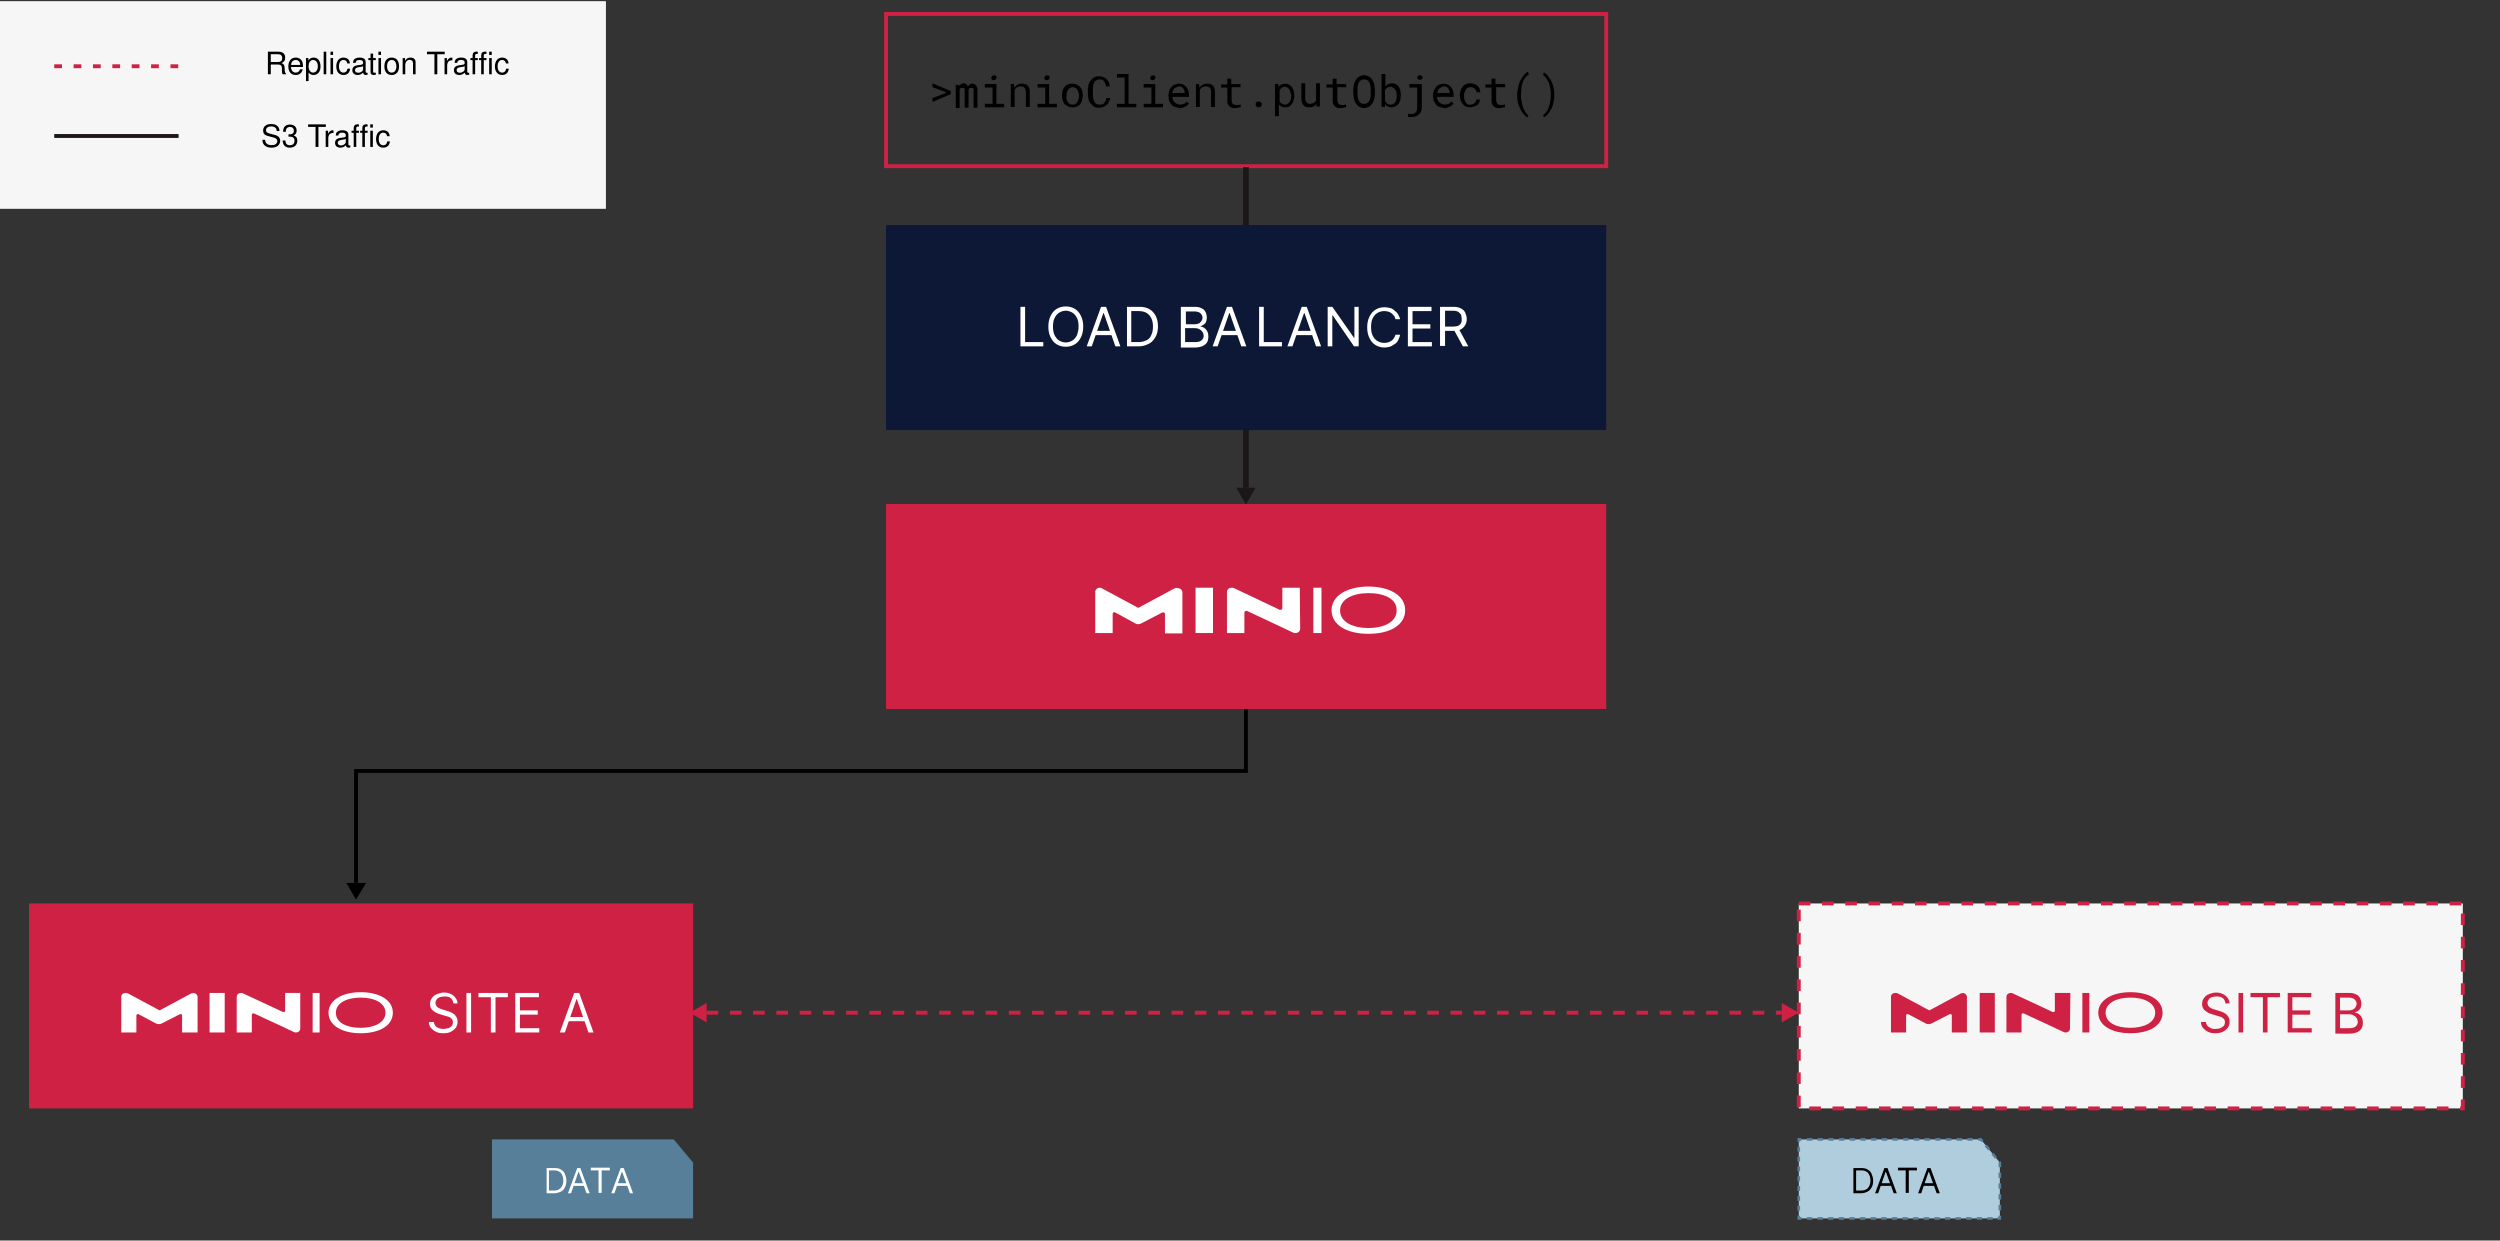<?xml version="1.0" encoding="UTF-8" standalone="no"?>
<!-- Generator: Adobe Illustrator 27.0.0, SVG Export Plug-In . SVG Version: 6.00 Build 0)  -->

<svg
   version="1.1"
   id="a"
   x="0px"
   y="0px"
   viewBox="0 0 645.3 320.2"
   style="enable-background:new 0 0 645.3 320.2;"
   xml:space="preserve"
   sodipodi:docname="architecture-load-balancer-multi-site.svg"
   inkscape:version="1.2.2 (b0a8486541, 2022-12-01)"
   xmlns:inkscape="http://www.inkscape.org/namespaces/inkscape"
   xmlns:sodipodi="http://sodipodi.sourceforge.net/DTD/sodipodi-0.dtd"
   xmlns="http://www.w3.org/2000/svg"
   xmlns:svg="http://www.w3.org/2000/svg"><rect x="0" y="0" width="645.3" height="320.2" fill="#333333" stroke="none"/><defs
   id="defs6178" />
<style
   type="text/css"
   id="style5972">
	.st0{fill:none;stroke:#000000;stroke-miterlimit:10;}
	.st1{fill:#CF2144;}
	.st2{fill:#1B1717;}
	.st3{fill:none;stroke:#1B1717;stroke-width:1.47;stroke-miterlimit:10;}
	.st4{enable-background:new    ;}
	.st5{fill:none;stroke:#CF2144;stroke-miterlimit:10;}
	.st6{fill:#FFFFFF;}
	.st7{fill:#0C1835;}
	.st8{fill:#F6F6F6;stroke:#CF2144;stroke-miterlimit:10;stroke-dasharray:0,0,3,3;}
	.st9{fill:none;stroke:#CF2144;stroke-miterlimit:10;stroke-dasharray:0,0,3,3;}
	.st10{fill:#577F9A;}
	.st11{fill:#AFCDDD;}
	.st12{fill:none;stroke:#577F9A;stroke-width:0.68;stroke-miterlimit:10;}
	.st13{fill:none;stroke:#577F9A;stroke-width:0.68;stroke-miterlimit:10;stroke-dasharray:0,0,1.38,1.38;}
	.st14{fill:none;stroke:#577F9A;stroke-width:0.68;stroke-miterlimit:10;stroke-dasharray:0,0,1.27,1.27;}
	.st15{fill:none;stroke:#577F9A;stroke-width:0.68;stroke-miterlimit:10;stroke-dasharray:0,0,1.37,1.37;}
	.st16{fill:none;stroke:#577F9A;stroke-width:0.68;stroke-miterlimit:10;stroke-dasharray:0,0,1.39,1.39;}
	.st17{fill:#F6F6F6;}
	.st18{fill:none;stroke:#CF2144;stroke-miterlimit:10;stroke-dasharray:0,0,2,3;}
	.st19{fill:none;stroke:#1B1717;stroke-miterlimit:10;}
	.st20{font-family:'Helvetica';}
	.st21{font-size:8px;}
</style>
<sodipodi:namedview
   bordercolor="#eeeeee"
   borderopacity="1"
   id="namedview143"
   inkscape:current-layer="a"
   inkscape:cx="333.32422"
   inkscape:cy="168.58155"
   inkscape:deskcolor="#505050"
   inkscape:pagecheckerboard="0"
   inkscape:pageopacity="0"
   inkscape:showpageshadow="0"
   inkscape:window-height="2123"
   inkscape:window-maximized="1"
   inkscape:window-width="3840"
   inkscape:window-x="3840"
   inkscape:window-y="0"
   inkscape:zoom="4.5586246"
   pagecolor="#505050"
   showgrid="false"
   showguides="true">
	<sodipodi:guide
   id="guide4927"
   inkscape:locked="false"
   orientation="0,-1"
   position="52.099,285.171" />
</sodipodi:namedview>
<path
   id="polyline6"
   class="st0"
   d="M321.6,160.2V199H91.9v31.1" />
<path
   id="polyline8"
   d="m 92.3,227.9 h 2.2 l -2.6,4.3 -2.5,-4.3 h 1.9" />
<path
   id="polyline10"
   class="st1"
   style="fill:#cf2144"
   d="m 182.4,261.8 v 2.1 l -4.4,-2.5 4.4,-2.5 v 1.9" />
<path
   id="polyline12"
   class="st1"
   style="fill:#cf2144"
   d="m 459.9,261.1 v -2.2 l 4.4,2.5 -4.4,2.5 V 262" />
<path
   id="polyline14"
   class="st2"
   style="fill:#1b1717"
   d="m 321.9,125.9 h 2.2 l -2.5,4.3 -2.5,-4.3 h 1.9" />
<path
   id="line16"
   class="st3"
   style="fill:none;stroke:#1b1717;stroke-width:1.47;stroke-miterlimit:10"
   d="M 321.6,74.1 V 125.9" />
<g
   id="g24"
   transform="translate(0,4)">
	<path
   id="path18"
   d="M240.7,21.3l3.4-1.3l0.3-0.1l-0.3-0.1l-3.4-1.3v-1l4.7,2v0.8l-4.7,2V21.3z" />
	<g
   id="g6031">
		<g
   class="st4"
   id="g6029">
			<path
   d="M247.6,18.2c0.1-0.2,0.3-0.4,0.5-0.5c0.2-0.1,0.4-0.2,0.7-0.2c0.2,0,0.3,0,0.4,0.1s0.2,0.1,0.3,0.2     c0.1,0.1,0.1,0.1,0.2,0.2c0.1,0.1,0.1,0.2,0.1,0.3c0.1-0.1,0.1-0.2,0.2-0.2c0.1-0.1,0.1-0.1,0.2-0.2c0.1-0.1,0.2-0.1,0.3-0.2     s0.3-0.1,0.4-0.1c0.2,0,0.4,0,0.6,0.1s0.3,0.2,0.4,0.3c0.1,0.1,0.2,0.3,0.3,0.5c0.1,0.2,0.1,0.5,0.1,0.8v4.5h-1v-4.5     c0-0.1,0-0.2,0-0.3c0-0.1-0.1-0.2-0.1-0.2c-0.1-0.1-0.1-0.1-0.2-0.1c-0.1,0-0.2,0-0.3,0c-0.1,0-0.2,0-0.3,0     c-0.1,0-0.2,0.1-0.2,0.1c-0.1,0.1-0.1,0.1-0.1,0.2S250,19,250,19.1c0,0,0,0,0,0.1s0,0,0,0.1v4.5h-1v-4.5c0-0.1,0-0.2,0-0.3     c0-0.1-0.1-0.2-0.1-0.2c-0.1-0.1-0.1-0.1-0.2-0.1c-0.1,0-0.2,0-0.3,0c-0.1,0-0.2,0-0.3,0c-0.1,0-0.2,0.1-0.2,0.1     c0,0-0.1,0.1-0.1,0.1c0,0.1-0.1,0.1-0.1,0.2v4.8h-1v-6h0.9L247.6,18.2z"
   id="path5983" />
			<path
   d="M257.2,17.7v5.1h2v0.9h-5v-0.9h2v-4.2h-2v-0.9H257.2z M256,15.8c0-0.1,0.1-0.1,0.1-0.2c0,0,0.1-0.1,0.2-0.1     c0.1,0,0.2,0,0.3,0c0.1,0,0.2,0,0.3,0c0.1,0,0.1,0.1,0.2,0.1c0.1,0.1,0.1,0.1,0.1,0.2c0,0.1,0,0.2,0,0.3c0,0.2-0.1,0.3-0.2,0.4     c-0.1,0.1-0.3,0.2-0.5,0.2c-0.2,0-0.4-0.1-0.5-0.2c-0.1-0.1-0.2-0.3-0.2-0.4C256,16,256,15.9,256,15.8z"
   id="path5985" />
			<path
   d="M260.8,17.7h0.9l0.1,0.9c0.1-0.1,0.2-0.2,0.3-0.3c0.1-0.1,0.2-0.2,0.3-0.3c0.2-0.1,0.4-0.2,0.6-0.3     c0.2-0.1,0.4-0.1,0.7-0.1c0.3,0,0.6,0,0.9,0.1s0.5,0.2,0.7,0.4c0.2,0.2,0.3,0.4,0.4,0.7c0.1,0.3,0.1,0.6,0.1,1v3.8h-1v-3.8     c0-0.3,0-0.5-0.1-0.7c-0.1-0.2-0.1-0.3-0.3-0.5c-0.1-0.1-0.3-0.2-0.4-0.2c-0.2-0.1-0.4-0.1-0.6-0.1c-0.2,0-0.4,0-0.5,0.1     c-0.2,0.1-0.3,0.1-0.5,0.2c-0.1,0.1-0.2,0.2-0.3,0.3c-0.1,0.1-0.2,0.2-0.2,0.4v4.3h-1V17.7z"
   id="path5987" />
			<path
   d="M270.8,17.7v5.1h2v0.9h-5v-0.9h2v-4.2h-2v-0.9H270.8z M269.7,15.8c0-0.1,0.1-0.1,0.1-0.2c0,0,0.1-0.1,0.2-0.1     c0.1,0,0.2,0,0.3,0c0.1,0,0.2,0,0.3,0c0.1,0,0.1,0.1,0.2,0.1c0.1,0.1,0.1,0.1,0.1,0.2c0,0.1,0,0.2,0,0.3c0,0.2-0.1,0.3-0.2,0.4     c-0.1,0.1-0.3,0.2-0.5,0.2c-0.2,0-0.4-0.1-0.5-0.2c-0.1-0.1-0.2-0.3-0.2-0.4C269.7,16,269.7,15.9,269.7,15.8z"
   id="path5989" />
			<path
   d="M274.3,19.4c0.1-0.4,0.3-0.7,0.5-1c0.2-0.3,0.5-0.5,0.9-0.6c0.3-0.2,0.7-0.2,1.1-0.2c0.4,0,0.8,0.1,1.1,0.2     c0.3,0.2,0.6,0.4,0.9,0.6c0.2,0.3,0.4,0.6,0.5,1c0.1,0.4,0.2,0.8,0.2,1.2v0.1c0,0.4-0.1,0.8-0.2,1.2c-0.1,0.4-0.3,0.7-0.5,1     c-0.2,0.3-0.5,0.5-0.9,0.6c-0.3,0.2-0.7,0.2-1.1,0.2c-0.4,0-0.8-0.1-1.1-0.2c-0.3-0.2-0.6-0.4-0.9-0.6c-0.2-0.3-0.4-0.6-0.5-1     c-0.1-0.4-0.2-0.8-0.2-1.2v-0.1C274.1,20.2,274.2,19.8,274.3,19.4z M275.3,21.6c0.1,0.3,0.2,0.5,0.3,0.7c0.1,0.2,0.3,0.4,0.5,0.5     c0.2,0.1,0.5,0.2,0.8,0.2c0.3,0,0.5-0.1,0.7-0.2c0.2-0.1,0.4-0.3,0.5-0.5c0.1-0.2,0.2-0.4,0.3-0.7c0.1-0.3,0.1-0.6,0.1-0.8v-0.1     c0-0.3,0-0.6-0.1-0.8c-0.1-0.3-0.2-0.5-0.3-0.7c-0.1-0.2-0.3-0.4-0.5-0.5s-0.5-0.2-0.7-0.2s-0.5,0.1-0.7,0.2s-0.4,0.3-0.5,0.5     c-0.1,0.2-0.3,0.4-0.3,0.7c-0.1,0.3-0.1,0.5-0.1,0.8v0.1C275.2,21,275.2,21.3,275.3,21.6z"
   id="path5991" />
			<path
   d="M286.2,22.3c-0.1,0.3-0.3,0.6-0.6,0.8c-0.2,0.2-0.5,0.4-0.8,0.5c-0.3,0.1-0.7,0.2-1.1,0.2c-0.3,0-0.6,0-0.9-0.1     c-0.3-0.1-0.5-0.2-0.7-0.4c-0.2-0.2-0.4-0.4-0.6-0.6c-0.2-0.2-0.3-0.5-0.4-0.7c-0.1-0.3-0.2-0.5-0.2-0.8     c-0.1-0.3-0.1-0.6-0.1-0.9v-1.1c0-0.3,0-0.6,0.1-0.9c0-0.3,0.1-0.6,0.2-0.8c0.1-0.3,0.2-0.5,0.4-0.7c0.2-0.2,0.3-0.4,0.6-0.6     c0.2-0.2,0.5-0.3,0.7-0.4c0.3-0.1,0.6-0.1,0.9-0.1c0.4,0,0.8,0.1,1.1,0.2s0.6,0.3,0.8,0.5c0.2,0.2,0.4,0.5,0.6,0.8     c0.1,0.3,0.2,0.7,0.3,1.1h-1c0-0.2-0.1-0.5-0.2-0.7c-0.1-0.2-0.2-0.4-0.3-0.6s-0.3-0.3-0.5-0.4c-0.2-0.1-0.4-0.1-0.7-0.1     c-0.2,0-0.5,0-0.6,0.1c-0.2,0.1-0.3,0.2-0.5,0.3c-0.1,0.1-0.3,0.3-0.3,0.5c-0.1,0.2-0.2,0.4-0.2,0.6s-0.1,0.4-0.1,0.6     c0,0.2,0,0.4,0,0.6v1.1c0,0.2,0,0.4,0,0.6c0,0.2,0.1,0.4,0.1,0.6c0.1,0.2,0.1,0.4,0.2,0.6c0.1,0.2,0.2,0.3,0.3,0.5     c0.1,0.1,0.3,0.3,0.5,0.3c0.2,0.1,0.4,0.1,0.7,0.1c0.3,0,0.5,0,0.7-0.1c0.2-0.1,0.4-0.2,0.5-0.4c0.1-0.2,0.2-0.3,0.3-0.5     c0.1-0.2,0.1-0.4,0.2-0.7h1C286.5,21.6,286.4,22,286.2,22.3z"
   id="path5993" />
			<path
   d="M291.3,15.1v7.7h2v0.9h-5v-0.9h2V16h-2v-0.9H291.3z"
   id="path5995" />
			<path
   d="M298.2,17.7v5.1h2v0.9h-5v-0.9h2v-4.2h-2v-0.9H298.2z M297,15.8c0-0.1,0.1-0.1,0.1-0.2c0,0,0.1-0.1,0.2-0.1     c0.1,0,0.2,0,0.3,0c0.1,0,0.2,0,0.3,0c0.1,0,0.1,0.1,0.2,0.1c0.1,0.1,0.1,0.1,0.1,0.2c0,0.1,0,0.2,0,0.3c0,0.2-0.1,0.3-0.2,0.4     c-0.1,0.1-0.3,0.2-0.5,0.2c-0.2,0-0.4-0.1-0.5-0.2c-0.1-0.1-0.2-0.3-0.2-0.4C297,16,297,15.9,297,15.8z"
   id="path5997" />
			<path
   d="M303.3,23.6c-0.4-0.1-0.7-0.3-0.9-0.6c-0.3-0.3-0.4-0.6-0.6-0.9c-0.1-0.4-0.2-0.7-0.2-1.2v-0.2c0-0.5,0.1-0.9,0.2-1.3     s0.4-0.7,0.6-1c0.3-0.3,0.5-0.5,0.9-0.6c0.3-0.1,0.7-0.2,1-0.2c0.4,0,0.8,0.1,1.1,0.2c0.3,0.2,0.6,0.4,0.8,0.6     c0.2,0.3,0.4,0.6,0.5,0.9c0.1,0.4,0.2,0.7,0.2,1.2V21h-4.3v0c0,0.3,0.1,0.6,0.2,0.8c0.1,0.2,0.2,0.4,0.4,0.6     c0.2,0.2,0.4,0.3,0.6,0.4c0.2,0.1,0.5,0.2,0.8,0.2c0.4,0,0.7-0.1,1-0.2c0.3-0.1,0.5-0.3,0.7-0.6l0.6,0.5     c-0.2,0.3-0.5,0.6-0.9,0.8s-0.9,0.4-1.5,0.4C304,23.8,303.6,23.7,303.3,23.6z M303.7,18.5c-0.2,0.1-0.4,0.2-0.5,0.3     c-0.1,0.1-0.3,0.3-0.4,0.5c-0.1,0.2-0.2,0.5-0.2,0.7h3.2v0c0-0.2,0-0.4-0.1-0.6c-0.1-0.2-0.2-0.4-0.3-0.6     c-0.1-0.2-0.3-0.3-0.5-0.4s-0.4-0.1-0.7-0.1C304.1,18.4,303.9,18.4,303.7,18.5z"
   id="path5999" />
			<path
   d="M308.6,17.7h0.9l0.1,0.9c0.1-0.1,0.2-0.2,0.3-0.3c0.1-0.1,0.2-0.2,0.3-0.3c0.2-0.1,0.4-0.2,0.6-0.3     c0.2-0.1,0.4-0.1,0.7-0.1c0.3,0,0.6,0,0.9,0.1s0.5,0.2,0.7,0.4c0.2,0.2,0.3,0.4,0.4,0.7c0.1,0.3,0.1,0.6,0.1,1v3.8h-1v-3.8     c0-0.3,0-0.5-0.1-0.7c-0.1-0.2-0.1-0.3-0.3-0.5c-0.1-0.1-0.3-0.2-0.4-0.2c-0.2-0.1-0.4-0.1-0.6-0.1c-0.2,0-0.4,0-0.5,0.1     c-0.2,0.1-0.3,0.1-0.5,0.2c-0.1,0.1-0.2,0.2-0.3,0.3c-0.1,0.1-0.2,0.2-0.2,0.4v4.3h-1V17.7z"
   id="path6001" />
			<path
   d="M317.9,17.7h2.3v0.8h-2.3v3.3c0,0.2,0,0.4,0.1,0.6c0.1,0.2,0.1,0.3,0.2,0.4c0.1,0.1,0.2,0.2,0.4,0.2     c0.1,0,0.3,0.1,0.4,0.1c0.1,0,0.2,0,0.3,0s0.2,0,0.4,0c0.1,0,0.2,0,0.3-0.1c0.1,0,0.2,0,0.2-0.1l0.1,0.7     c-0.1,0.1-0.2,0.1-0.3,0.1c-0.1,0-0.3,0.1-0.4,0.1c-0.1,0-0.3,0.1-0.5,0.1c-0.2,0-0.3,0-0.5,0c-0.3,0-0.5,0-0.7-0.1     c-0.2-0.1-0.4-0.2-0.6-0.4c-0.2-0.2-0.3-0.4-0.4-0.6s-0.1-0.6-0.1-0.9v-3.3h-1.6v-0.8h1.6v-1.5h1V17.7z"
   id="path6003" />
			<path
   d="M324.3,22.4c0.1-0.2,0.3-0.2,0.6-0.2c0.3,0,0.5,0.1,0.6,0.2c0.1,0.2,0.2,0.3,0.2,0.6c0,0.2-0.1,0.4-0.2,0.5     c-0.1,0.1-0.3,0.2-0.6,0.2c-0.3,0-0.5-0.1-0.6-0.2c-0.1-0.2-0.2-0.3-0.2-0.5C324.1,22.8,324.1,22.6,324.3,22.4z"
   id="path6005" />
			<path
   d="M329.1,17.7h0.9l0,0.7c0.1-0.1,0.2-0.2,0.3-0.3c0.1-0.1,0.2-0.2,0.3-0.2c0.2-0.1,0.3-0.2,0.5-0.2c0.2,0,0.4-0.1,0.6-0.1     c0.4,0,0.7,0.1,1,0.2c0.3,0.2,0.5,0.4,0.7,0.6s0.4,0.6,0.5,1c0.1,0.4,0.2,0.8,0.2,1.2v0.1c0,0.4-0.1,0.8-0.2,1.2     c-0.1,0.4-0.3,0.7-0.5,1s-0.4,0.5-0.7,0.6c-0.3,0.2-0.6,0.2-1,0.2c-0.2,0-0.4,0-0.6-0.1c-0.2,0-0.4-0.1-0.5-0.2     c-0.1-0.1-0.2-0.1-0.3-0.2c-0.1-0.1-0.2-0.1-0.2-0.2V26h-1V17.7z M333.1,19.8c-0.1-0.3-0.2-0.5-0.3-0.7c-0.1-0.2-0.3-0.4-0.5-0.5     c-0.2-0.1-0.5-0.2-0.7-0.2c-0.2,0-0.3,0-0.4,0.1c-0.1,0-0.3,0.1-0.4,0.2c-0.1,0.1-0.2,0.2-0.3,0.3c-0.1,0.1-0.2,0.2-0.2,0.3v2.9     c0.1,0.1,0.1,0.2,0.2,0.3c0.1,0.1,0.2,0.2,0.3,0.2c0.1,0.1,0.3,0.1,0.4,0.2c0.1,0,0.3,0.1,0.5,0.1c0.3,0,0.5-0.1,0.7-0.2     c0.2-0.1,0.4-0.3,0.5-0.5c0.1-0.2,0.2-0.4,0.3-0.7c0.1-0.3,0.1-0.5,0.1-0.8v-0.1C333.2,20.3,333.1,20,333.1,19.8z"
   id="path6007" />
			<path
   d="M339.8,22.8c-0.2,0.3-0.5,0.5-0.8,0.7c-0.3,0.2-0.6,0.2-1,0.2c-0.3,0-0.6,0-0.9-0.1s-0.5-0.3-0.7-0.5     c-0.2-0.2-0.3-0.5-0.4-0.8c-0.1-0.3-0.1-0.7-0.1-1.2v-3.6h1v3.6c0,0.3,0,0.6,0.1,0.8s0.1,0.4,0.2,0.5c0.1,0.1,0.2,0.2,0.4,0.3     c0.2,0.1,0.3,0.1,0.5,0.1c0.2,0,0.4,0,0.6-0.1s0.3-0.1,0.5-0.2c0.1-0.1,0.2-0.2,0.3-0.3c0.1-0.1,0.2-0.2,0.2-0.4v-4.3h1v6h-0.9     L339.8,22.8z"
   id="path6009" />
			<path
   d="M345.2,17.7h2.3v0.8h-2.3v3.3c0,0.2,0,0.4,0.1,0.6c0.1,0.2,0.1,0.3,0.2,0.4c0.1,0.1,0.2,0.2,0.4,0.2s0.3,0.1,0.4,0.1     c0.1,0,0.2,0,0.3,0c0.1,0,0.2,0,0.3,0c0.1,0,0.2,0,0.3-0.1s0.2,0,0.2-0.1l0.1,0.7c-0.1,0.1-0.2,0.1-0.3,0.1s-0.3,0.1-0.4,0.1     c-0.1,0-0.3,0.1-0.5,0.1s-0.3,0-0.5,0c-0.3,0-0.5,0-0.7-0.1c-0.2-0.1-0.4-0.2-0.6-0.4c-0.2-0.2-0.3-0.4-0.4-0.6     c-0.1-0.3-0.1-0.6-0.1-0.9v-3.3h-1.6v-0.8h1.6v-1.5h1V17.7z"
   id="path6011" />
			<path
   d="M354.8,21c0,0.3-0.1,0.6-0.2,0.9c-0.1,0.3-0.2,0.5-0.4,0.8c-0.2,0.2-0.3,0.4-0.5,0.6c-0.2,0.2-0.4,0.3-0.7,0.4     c-0.3,0.1-0.6,0.2-0.9,0.2s-0.6-0.1-0.9-0.2c-0.3-0.1-0.5-0.2-0.7-0.4c-0.2-0.2-0.4-0.4-0.5-0.6c-0.2-0.2-0.3-0.5-0.4-0.8     c-0.1-0.3-0.2-0.6-0.2-0.9s-0.1-0.6-0.1-0.9v-0.9c0-0.3,0-0.6,0.1-0.9c0-0.3,0.1-0.6,0.2-0.9c0.1-0.3,0.2-0.5,0.4-0.8     s0.3-0.4,0.5-0.6c0.2-0.2,0.4-0.3,0.7-0.4c0.3-0.1,0.6-0.2,0.9-0.2c0.3,0,0.6,0.1,0.9,0.2c0.3,0.1,0.5,0.2,0.7,0.4     c0.2,0.2,0.4,0.4,0.5,0.6c0.2,0.2,0.3,0.5,0.4,0.8c0.1,0.3,0.2,0.6,0.2,0.9c0,0.3,0.1,0.6,0.1,0.9v0.9     C354.9,20.4,354.9,20.7,354.8,21z M353.8,18.6c0-0.2-0.1-0.4-0.1-0.6c-0.1-0.2-0.1-0.4-0.2-0.6c-0.1-0.2-0.2-0.4-0.3-0.5     c-0.1-0.1-0.3-0.3-0.5-0.3s-0.4-0.1-0.6-0.1c-0.2,0-0.4,0-0.6,0.1s-0.3,0.2-0.5,0.3c-0.1,0.1-0.2,0.3-0.3,0.5     c-0.1,0.2-0.2,0.4-0.2,0.6c-0.1,0.2-0.1,0.4-0.1,0.6c0,0.2,0,0.4,0,0.6v0.9c0,0.2,0,0.4,0,0.6c0,0.2,0.1,0.4,0.1,0.6     c0.1,0.2,0.1,0.4,0.2,0.6c0.1,0.2,0.2,0.4,0.3,0.5c0.1,0.1,0.3,0.3,0.5,0.3c0.2,0.1,0.4,0.1,0.6,0.1s0.5,0,0.6-0.1     c0.2-0.1,0.3-0.2,0.5-0.3c0.1-0.1,0.2-0.3,0.3-0.5c0.1-0.2,0.2-0.4,0.2-0.6c0.1-0.2,0.1-0.4,0.1-0.6c0-0.2,0-0.4,0-0.6v-0.9     C353.9,19,353.8,18.8,353.8,18.6z"
   id="path6013" />
			<path
   d="M361.5,21.5c0,0.2-0.1,0.5-0.2,0.7c-0.1,0.3-0.2,0.5-0.4,0.7s-0.4,0.4-0.6,0.5c-0.2,0.1-0.3,0.2-0.5,0.2     c-0.2,0.1-0.4,0.1-0.6,0.1c-0.3,0-0.5,0-0.7-0.1c-0.2-0.1-0.4-0.2-0.6-0.3c-0.1-0.1-0.2-0.1-0.2-0.2s-0.1-0.1-0.2-0.2l0,0.7h-0.9     v-8.5h1v3.2c0.1-0.1,0.2-0.2,0.3-0.3c0.1-0.1,0.2-0.2,0.3-0.2c0.1-0.1,0.3-0.1,0.5-0.2s0.4-0.1,0.6-0.1c0.3,0,0.5,0,0.7,0.1     s0.4,0.2,0.6,0.3c0.2,0.1,0.3,0.3,0.4,0.4c0.1,0.2,0.2,0.4,0.3,0.6c0.1,0.2,0.2,0.5,0.2,0.8s0.1,0.6,0.1,0.9v0.1     C361.5,21,361.5,21.2,361.5,21.5z M360.5,20.1c0-0.2-0.1-0.3-0.1-0.5c-0.1-0.2-0.2-0.4-0.3-0.5s-0.2-0.3-0.4-0.4     c-0.1-0.1-0.2-0.1-0.4-0.2s-0.3-0.1-0.4-0.1c-0.2,0-0.3,0-0.5,0.1c-0.1,0-0.3,0.1-0.4,0.2c-0.1,0.1-0.2,0.2-0.3,0.3     c-0.1,0.1-0.2,0.2-0.2,0.4V22c0.1,0.1,0.1,0.3,0.2,0.4s0.2,0.2,0.3,0.3c0.1,0.1,0.3,0.2,0.4,0.2c0.1,0,0.3,0.1,0.5,0.1     c0.2,0,0.3,0,0.5-0.1c0.1,0,0.3-0.1,0.4-0.2c0.1-0.1,0.3-0.2,0.4-0.4c0.1-0.2,0.2-0.3,0.2-0.5c0-0.1,0.1-0.3,0.1-0.5     c0-0.2,0-0.3,0-0.5v-0.1C360.5,20.4,360.5,20.2,360.5,20.1z"
   id="path6015" />
			<path
   d="M367,17.7v6.1c0,0.4-0.1,0.7-0.2,1c-0.1,0.3-0.3,0.5-0.5,0.7c-0.2,0.2-0.5,0.4-0.7,0.5c-0.3,0.1-0.6,0.2-1,0.2     c-0.1,0-0.2,0-0.3,0s-0.2,0-0.3,0c-0.1,0-0.2,0-0.3,0c-0.1,0-0.2,0-0.3,0l0.1-0.8c0.1,0,0.1,0,0.2,0c0.1,0,0.2,0,0.3,0     c0.1,0,0.2,0,0.3,0s0.2,0,0.2,0c0.2,0,0.4,0,0.5-0.1c0.2-0.1,0.3-0.1,0.4-0.3c0.1-0.1,0.2-0.3,0.3-0.5c0.1-0.2,0.1-0.4,0.1-0.7     v-5.2h-2v-0.9H367z M366,15.6c0.1-0.1,0.3-0.2,0.5-0.2c0.2,0,0.4,0.1,0.5,0.2c0.1,0.1,0.2,0.3,0.2,0.4s-0.1,0.3-0.2,0.4     c-0.1,0.1-0.3,0.2-0.5,0.2c-0.2,0-0.4-0.1-0.5-0.2c-0.1-0.1-0.2-0.3-0.2-0.4S365.9,15.8,366,15.6z"
   id="path6017" />
			<path
   d="M371.6,23.6c-0.4-0.1-0.7-0.3-0.9-0.6s-0.4-0.6-0.6-0.9c-0.1-0.4-0.2-0.7-0.2-1.2v-0.2c0-0.5,0.1-0.9,0.2-1.3     c0.2-0.4,0.4-0.7,0.6-1c0.3-0.3,0.5-0.5,0.9-0.6c0.3-0.1,0.7-0.2,1-0.2c0.4,0,0.8,0.1,1.1,0.2c0.3,0.2,0.6,0.4,0.8,0.6     c0.2,0.3,0.4,0.6,0.5,0.9c0.1,0.4,0.2,0.7,0.2,1.2V21h-4.3v0c0,0.3,0.1,0.6,0.2,0.8c0.1,0.2,0.2,0.4,0.4,0.6     c0.2,0.2,0.4,0.3,0.6,0.4c0.2,0.1,0.5,0.2,0.8,0.2c0.4,0,0.7-0.1,1-0.2c0.3-0.1,0.5-0.3,0.7-0.6l0.6,0.5     c-0.2,0.3-0.5,0.6-0.9,0.8s-0.9,0.4-1.5,0.4C372.4,23.8,372,23.7,371.6,23.6z M372.1,18.5c-0.2,0.1-0.4,0.2-0.5,0.3     c-0.1,0.1-0.3,0.3-0.4,0.5c-0.1,0.2-0.2,0.5-0.2,0.7h3.2v0c0-0.2,0-0.4-0.1-0.6c-0.1-0.2-0.2-0.4-0.3-0.6     c-0.1-0.2-0.3-0.3-0.5-0.4c-0.2-0.1-0.4-0.1-0.7-0.1C372.4,18.4,372.2,18.4,372.1,18.5z"
   id="path6019" />
			<path
   d="M380.1,22.9c0.2-0.1,0.3-0.1,0.5-0.3c0.1-0.1,0.2-0.2,0.3-0.4c0.1-0.1,0.1-0.3,0.1-0.5h1c0,0.3-0.1,0.5-0.2,0.8     c-0.1,0.2-0.3,0.5-0.5,0.6c-0.2,0.2-0.5,0.3-0.8,0.4s-0.6,0.2-0.9,0.2c-0.5,0-0.9-0.1-1.2-0.2s-0.6-0.4-0.9-0.7     c-0.2-0.3-0.4-0.6-0.5-1s-0.2-0.7-0.2-1.1v-0.2c0-0.4,0.1-0.8,0.2-1.1s0.3-0.7,0.5-1c0.2-0.3,0.5-0.5,0.9-0.7s0.7-0.2,1.2-0.2     c0.4,0,0.7,0.1,1,0.2c0.3,0.1,0.6,0.3,0.8,0.5c0.2,0.2,0.4,0.4,0.5,0.7c0.1,0.3,0.2,0.6,0.2,0.9h-1c0-0.2,0-0.4-0.1-0.5     s-0.2-0.3-0.3-0.4s-0.3-0.2-0.5-0.3s-0.4-0.1-0.6-0.1c-0.3,0-0.6,0.1-0.8,0.2s-0.4,0.3-0.5,0.5c-0.1,0.2-0.2,0.4-0.3,0.7     s-0.1,0.5-0.1,0.8v0.2c0,0.3,0,0.5,0.1,0.8s0.2,0.5,0.3,0.7c0.1,0.2,0.3,0.4,0.5,0.5s0.5,0.2,0.8,0.2     C379.7,22.9,379.9,22.9,380.1,22.9z"
   id="path6021" />
			<path
   d="M386.2,17.7h2.3v0.8h-2.3v3.3c0,0.2,0,0.4,0.1,0.6c0.1,0.2,0.1,0.3,0.2,0.4c0.1,0.1,0.2,0.2,0.4,0.2s0.3,0.1,0.4,0.1     c0.1,0,0.2,0,0.3,0c0.1,0,0.2,0,0.3,0c0.1,0,0.2,0,0.3-0.1s0.2,0,0.2-0.1l0.1,0.7c-0.1,0.1-0.2,0.1-0.3,0.1s-0.3,0.1-0.4,0.1     c-0.1,0-0.3,0.1-0.5,0.1s-0.3,0-0.5,0c-0.3,0-0.5,0-0.7-0.1c-0.2-0.1-0.4-0.2-0.6-0.4c-0.2-0.2-0.3-0.4-0.4-0.6     c-0.1-0.3-0.1-0.6-0.1-0.9v-3.3h-1.6v-0.8h1.6v-1.5h1V17.7z"
   id="path6023" />
			<path
   d="M391.8,18.9c0.1-0.5,0.2-0.9,0.3-1.3c0.1-0.4,0.3-0.8,0.5-1.1c0.2-0.3,0.4-0.6,0.6-0.9c0.2-0.3,0.4-0.5,0.6-0.7     s0.4-0.3,0.6-0.4l0.2,0.7c-0.1,0.1-0.2,0.2-0.4,0.3c-0.1,0.1-0.2,0.3-0.4,0.4c-0.2,0.2-0.3,0.5-0.5,0.8c-0.2,0.3-0.3,0.7-0.4,1.1     c-0.1,0.3-0.2,0.7-0.2,1.2s-0.1,0.9-0.1,1.4v0.1c0,0.5,0,0.9,0.1,1.3s0.1,0.8,0.2,1.1c0.1,0.3,0.2,0.7,0.3,1s0.3,0.6,0.4,0.8     c0.1,0.2,0.3,0.4,0.4,0.6c0.1,0.2,0.3,0.3,0.5,0.4l-0.2,0.6c-0.2-0.1-0.4-0.2-0.6-0.4s-0.4-0.4-0.6-0.7c-0.2-0.3-0.4-0.5-0.6-0.9     s-0.3-0.7-0.5-1.1c-0.1-0.4-0.3-0.8-0.3-1.3c-0.1-0.5-0.1-1-0.1-1.5v-0.1C391.6,19.9,391.7,19.4,391.8,18.9z"
   id="path6025" />
			<path
   d="M401.1,21.9c-0.1,0.5-0.2,0.9-0.3,1.3c-0.1,0.4-0.3,0.8-0.5,1.1s-0.4,0.6-0.6,0.9c-0.2,0.3-0.4,0.5-0.6,0.7     s-0.4,0.3-0.6,0.4l-0.2-0.6c0.2-0.1,0.3-0.3,0.5-0.4c0.2-0.2,0.3-0.4,0.5-0.6c0.1-0.2,0.3-0.5,0.4-0.8c0.1-0.3,0.2-0.6,0.3-1     c0.1-0.3,0.2-0.7,0.2-1.1c0-0.4,0.1-0.8,0.1-1.2v-0.1c0-0.5,0-1-0.1-1.4c-0.1-0.4-0.1-0.8-0.2-1c-0.1-0.4-0.2-0.8-0.4-1.1     s-0.3-0.6-0.5-0.8c-0.1-0.2-0.2-0.4-0.4-0.5s-0.3-0.3-0.4-0.4l0.2-0.6c0.2,0.1,0.4,0.2,0.6,0.4s0.4,0.4,0.6,0.7     c0.2,0.3,0.4,0.6,0.6,0.9c0.2,0.3,0.3,0.7,0.5,1.1c0.1,0.4,0.2,0.8,0.3,1.3s0.1,1,0.1,1.5v0.1C401.2,21,401.2,21.5,401.1,21.9z"
   id="path6027" />
		</g>
	</g>
</g>
<path
   id="rect26"
   class="st5"
   style="fill:none;stroke:#cf2144;stroke-miterlimit:10"
   d="M 228.7,3.6 H 414.6 V 42.9 H 228.7 Z" />
<path
   id="rect28"
   class="st1"
   style="fill:#cf2144"
   d="m 228.7,130.1 h 185.9 v 52.9 H 228.7 Z" />
<g
   id="g42"
   transform="translate(0,4)">
	<g
   id="g36">
		<path
   id="rect30"
   class="st6"
   style="fill:#ffffff"
   d="m 308.6,147.7 h 4.5 v 11.7 h -4.5 z" />
		<path
   id="path32"
   class="st6"
   d="M303.1,147.9l-9.1,4.9c-0.1,0.1-0.3,0.1-0.4,0l-9.1-4.9c-0.2-0.1-0.4-0.2-0.6-0.2h0    c-0.7,0-1.2,0.5-1.2,1.1v10.6h4.5v-5c0-0.3,0.4-0.5,0.7-0.3l5.1,2.8c0.5,0.3,1.1,0.3,1.6,0l5.4-2.8c0.3-0.1,0.7,0,0.7,0.3v5.1h4.5    v-10.6c0-0.6-0.6-1.1-1.2-1.1h0C303.6,147.7,303.3,147.8,303.1,147.9L303.1,147.9z" />
		<path
   id="path34"
   class="st6"
   d="M335.5,147.7h-4.5v5.3c0,0.3-0.4,0.5-0.7,0.4l-11.8-5.6c-0.2-0.1-0.4-0.1-0.6-0.1l0,0    c-0.7,0-1.2,0.5-1.2,1.1v10.6h4.5v-5.3c0-0.3,0.4-0.5,0.7-0.4l11.9,5.6c0.2,0.1,0.4,0.1,0.6,0.1l0,0c0.7,0,1.2-0.5,1.2-1.1    L335.5,147.7L335.5,147.7z" />
	</g>
	<path
   id="path38"
   class="st6"
   d="M339,159.4v-11.7h2.1v11.7H339z" />
	<path
   id="path40"
   class="st6"
   d="M353.2,159.6c-5.6,0-9.5-2.3-9.5-6.1c0-3.7,4-6.1,9.5-6.1s9.5,2.3,9.5,6.1   S358.9,159.6,353.2,159.6z M353.2,149.1c-4.1,0-7.3,1.6-7.3,4.5c0,2.9,3.2,4.5,7.3,4.5c4.1,0,7.3-1.6,7.3-4.5   C360.6,150.6,357.4,149.1,353.2,149.1z" />
</g>
<path
   id="line44"
   class="st3"
   style="fill:none;stroke:#1b1717;stroke-width:1.47;stroke-miterlimit:10"
   d="M 321.6,43.1 V 58.9" />
<path
   id="rect46"
   class="st7"
   style="fill:#0c1835"
   d="M 228.7,58.1 H 414.6 V 111 H 228.7 Z" />
<g
   id="g6049">
	<g
   class="st4"
   id="g6047">
		<path
   class="st6"
   d="M263.4,89.4V79.2h1.2v9.1h4.7v1.1H263.4z"
   id="path6045" />
	</g>
</g>
<g
   id="g6055">
	<g
   class="st4"
   id="g6053">
		<path
   class="st6"
   d="M279.6,84.3c0,1.1-0.2,2-0.6,2.8s-0.9,1.4-1.6,1.8c-0.7,0.4-1.4,0.6-2.3,0.6c-0.9,0-1.6-0.2-2.3-0.6    s-1.2-1-1.6-1.8s-0.6-1.7-0.6-2.8s0.2-2,0.6-2.8s0.9-1.4,1.6-1.8s1.4-0.6,2.3-0.6c0.9,0,1.6,0.2,2.3,0.6c0.7,0.4,1.2,1,1.6,1.8    S279.6,83.2,279.6,84.3z M278.4,84.3c0-0.9-0.1-1.6-0.4-2.2c-0.3-0.6-0.7-1.1-1.2-1.4s-1.1-0.5-1.7-0.5c-0.6,0-1.2,0.2-1.7,0.5    c-0.5,0.3-0.9,0.8-1.2,1.4c-0.3,0.6-0.4,1.4-0.4,2.2s0.1,1.6,0.4,2.2c0.3,0.6,0.7,1.1,1.2,1.4c0.5,0.3,1.1,0.5,1.7,0.5    c0.6,0,1.2-0.2,1.7-0.5s0.9-0.8,1.2-1.4C278.2,85.9,278.4,85.2,278.4,84.3z"
   id="path6051" />
	</g>
</g>
<g
   id="g6067">
	<g
   class="st4"
   id="g6065">
		<path
   class="st6"
   d="M281.8,89.4h-1.3l3.7-10.2h1.3l3.7,10.2h-1.3l-3-8.6h-0.1L281.8,89.4z M282.2,85.4h5.2v1.1h-5.2V85.4z"
   id="path6057" />
		<path
   class="st6"
   d="M294,89.4h-3.1V79.2h3.3c1,0,1.8,0.2,2.5,0.6c0.7,0.4,1.2,1,1.6,1.7c0.4,0.8,0.6,1.7,0.6,2.7    c0,1.1-0.2,2-0.6,2.7s-0.9,1.4-1.7,1.8S295,89.4,294,89.4z M292.1,88.3h1.8c0.8,0,1.5-0.2,2.1-0.5c0.6-0.3,1-0.8,1.2-1.4    c0.3-0.6,0.4-1.3,0.4-2.1c0-0.8-0.1-1.5-0.4-2.1s-0.7-1.1-1.2-1.4c-0.5-0.3-1.2-0.5-2-0.5h-2V88.3z"
   id="path6059" />
		<path
   class="st6"
   d="M304.8,89.4V79.2h3.6c0.7,0,1.3,0.1,1.8,0.4c0.5,0.2,0.8,0.6,1,1s0.3,0.9,0.3,1.4c0,0.4-0.1,0.8-0.2,1.1    s-0.4,0.5-0.6,0.7c-0.3,0.2-0.5,0.3-0.8,0.4v0.1c0.3,0,0.6,0.1,0.9,0.3s0.6,0.5,0.8,0.9c0.2,0.4,0.3,0.8,0.3,1.4    c0,0.5-0.1,1-0.3,1.4c-0.2,0.4-0.6,0.7-1.1,1c-0.5,0.2-1.2,0.4-2,0.4H304.8z M306.1,83.7h2.3c0.4,0,0.7-0.1,1-0.2    c0.3-0.1,0.5-0.4,0.7-0.6c0.2-0.3,0.3-0.6,0.3-0.9c0-0.4-0.2-0.8-0.5-1.1s-0.8-0.5-1.5-0.5h-2.3V83.7z M306.1,88.3h2.4    c0.8,0,1.4-0.2,1.7-0.5c0.3-0.3,0.5-0.7,0.5-1.1c0-0.3-0.1-0.7-0.3-1c-0.2-0.3-0.4-0.5-0.8-0.7c-0.3-0.2-0.7-0.3-1.2-0.3h-2.5    V88.3z"
   id="path6061" />
		<path
   class="st6"
   d="M314.3,89.4h-1.3l3.7-10.2h1.3l3.7,10.2h-1.3l-3-8.6h-0.1L314.3,89.4z M314.8,85.4h5.2v1.1h-5.2V85.4z"
   id="path6063" />
	</g>
</g>
<g
   id="g6073">
	<g
   class="st4"
   id="g6071">
		<path
   class="st6"
   d="M325,89.4V79.2h1.2v9.1h4.7v1.1H325z"
   id="path6069" />
	</g>
</g>
<g
   id="g6087">
	<g
   class="st4"
   id="g6085">
		<path
   class="st6"
   d="M333.6,89.4h-1.3l3.7-10.2h1.3l3.7,10.2h-1.3l-3-8.6h-0.1L333.6,89.4z M334.1,85.4h5.2v1.1h-5.2V85.4z"
   id="path6075" />
		<path
   class="st6"
   d="M350.7,79.2v10.2h-1.2l-5.5-8h-0.1v8h-1.2V79.2h1.2l5.6,8h0.1v-8H350.7z"
   id="path6077" />
		<path
   class="st6"
   d="M361.4,82.4h-1.2c-0.1-0.4-0.2-0.7-0.4-0.9s-0.4-0.5-0.7-0.7s-0.5-0.3-0.9-0.4c-0.3-0.1-0.6-0.1-1-0.1    c-0.6,0-1.2,0.2-1.7,0.5c-0.5,0.3-0.9,0.8-1.2,1.4s-0.4,1.4-0.4,2.2s0.1,1.6,0.4,2.2s0.7,1.1,1.2,1.4c0.5,0.3,1.1,0.5,1.7,0.5    c0.3,0,0.7,0,1-0.1c0.3-0.1,0.6-0.2,0.9-0.4c0.3-0.2,0.5-0.4,0.7-0.7c0.2-0.3,0.3-0.6,0.4-0.9h1.2c-0.1,0.5-0.3,1-0.5,1.4    c-0.2,0.4-0.5,0.8-0.9,1c-0.4,0.3-0.8,0.5-1.2,0.7c-0.5,0.1-0.9,0.2-1.4,0.2c-0.9,0-1.6-0.2-2.3-0.6c-0.7-0.4-1.2-1-1.6-1.8    s-0.6-1.7-0.6-2.8s0.2-2,0.6-2.8s0.9-1.4,1.6-1.8c0.7-0.4,1.4-0.6,2.3-0.6c0.5,0,1,0.1,1.4,0.2c0.5,0.1,0.9,0.4,1.2,0.7    c0.4,0.3,0.7,0.6,0.9,1S361.3,81.9,361.4,82.4z"
   id="path6079" />
		<path
   class="st6"
   d="M363.4,89.4V79.2h6.1v1.1h-4.9v3.4h4.6v1.1h-4.6v3.5h5v1.1H363.4z"
   id="path6081" />
		<path
   class="st6"
   d="M371.7,89.4V79.2h3.4c0.8,0,1.4,0.1,2,0.4c0.5,0.3,0.9,0.6,1.1,1.1s0.4,1,0.4,1.6s-0.1,1.1-0.4,1.6    s-0.6,0.8-1.1,1.1c-0.5,0.3-1.2,0.4-1.9,0.4h-2.8v-1.1h2.7c0.5,0,1-0.1,1.3-0.2c0.3-0.2,0.6-0.4,0.7-0.7c0.2-0.3,0.2-0.6,0.2-1.1    c0-0.4-0.1-0.8-0.2-1.1c-0.2-0.3-0.4-0.5-0.7-0.7s-0.8-0.3-1.3-0.3H373v9.1H371.7z M376.5,84.8l2.5,4.6h-1.4l-2.5-4.6H376.5z"
   id="path6083" />
	</g>
</g>
<path
   id="rect60"
   class="st1"
   style="fill:#cf2144"
   d="m 7.5,233.2 h 171.4 v 52.9 H 7.5 Z" />
<g
   id="g74"
   transform="translate(0,4)">
	<g
   id="g68">
		<path
   id="rect62"
   class="st6"
   style="fill:#ffffff"
   d="m 54.1,252.3 h 3.9 v 10.2 h -3.9 z" />
		<path
   id="path64"
   class="st6"
   d="M49.4,252.4l-8,4.3c-0.1,0.1-0.3,0.1-0.4,0l-8-4.3c-0.2-0.1-0.4-0.1-0.6-0.1l0,0    c-0.6,0-1.1,0.4-1.1,1v9.2h3.9v-4.4c0-0.3,0.3-0.4,0.6-0.3l4.5,2.4c0.4,0.2,1,0.2,1.4,0l4.7-2.4c0.3-0.1,0.6,0,0.6,0.3v4.4H51    v-9.2c0-0.5-0.5-1-1.1-1l0,0C49.8,252.3,49.6,252.4,49.4,252.4L49.4,252.4z" />
		<path
   id="path66"
   class="st6"
   d="M77.6,252.3h-4v4.6c0,0.3-0.3,0.4-0.6,0.3l-10.3-4.8c-0.2-0.1-0.3-0.1-0.5-0.1l0,0    c-0.6,0-1.1,0.4-1.1,1v9.2h3.9v-4.6c0-0.3,0.3-0.4,0.6-0.3l10.3,4.8c0.2,0.1,0.3,0.1,0.5,0.1l0,0c0.6,0,1.1-0.4,1.1-1V252.3    L77.6,252.3z" />
	</g>
	<path
   id="path70"
   class="st6"
   d="M80.7,262.5v-10.2h1.8v10.2H80.7z" />
	<path
   id="path72"
   class="st6"
   d="M93.1,262.7c-4.8,0-8.3-2-8.3-5.3c0-3.2,3.5-5.3,8.3-5.3s8.3,2,8.3,5.3   C101.4,260.7,98,262.7,93.1,262.7z M93.1,253.5c-3.6,0-6.4,1.4-6.4,3.9c0,2.6,2.8,3.9,6.4,3.9s6.4-1.4,6.4-3.9   C99.5,254.9,96.7,253.5,93.1,253.5z" />
</g>
<g
   id="g6109">
	<g
   class="st4"
   id="g6107">
		<path
   class="st6"
   d="M117,258.8c-0.1-0.5-0.3-0.9-0.7-1.2c-0.4-0.3-0.9-0.4-1.6-0.4c-0.5,0-0.8,0.1-1.2,0.2    c-0.3,0.1-0.6,0.3-0.8,0.6c-0.2,0.3-0.3,0.5-0.3,0.9c0,0.3,0.1,0.5,0.2,0.7c0.1,0.2,0.3,0.4,0.5,0.5c0.2,0.1,0.4,0.2,0.6,0.3    c0.2,0.1,0.4,0.1,0.6,0.2l1,0.3c0.3,0.1,0.6,0.2,0.9,0.3c0.3,0.1,0.6,0.3,0.9,0.5c0.3,0.2,0.5,0.5,0.7,0.8    c0.2,0.3,0.3,0.7,0.3,1.2c0,0.6-0.1,1-0.4,1.5c-0.3,0.4-0.7,0.8-1.3,1.1c-0.5,0.3-1.2,0.4-2,0.4c-0.7,0-1.4-0.1-1.9-0.4    c-0.5-0.2-0.9-0.6-1.3-1c-0.3-0.4-0.5-0.9-0.5-1.5h1.3c0,0.4,0.2,0.7,0.4,1s0.5,0.4,0.9,0.6c0.3,0.1,0.7,0.2,1.1,0.2    c0.5,0,0.9-0.1,1.3-0.2s0.7-0.4,0.9-0.6s0.3-0.6,0.3-1c0-0.3-0.1-0.6-0.3-0.8c-0.2-0.2-0.4-0.4-0.7-0.5s-0.6-0.2-1-0.3l-1.3-0.4    c-0.8-0.2-1.4-0.6-1.9-1c-0.5-0.4-0.7-1-0.7-1.7c0-0.6,0.2-1.1,0.5-1.5c0.3-0.4,0.7-0.8,1.3-1c0.5-0.2,1.1-0.4,1.8-0.4    c0.7,0,1.2,0.1,1.8,0.4c0.5,0.2,0.9,0.6,1.2,1s0.5,0.9,0.5,1.4H117z"
   id="path6097" />
		<path
   class="st6"
   d="M121.6,256.3v10.2h-1.2v-10.2H121.6z"
   id="path6099" />
		<path
   class="st6"
   d="M123.5,257.4v-1.1h7.6v1.1h-3.2v9.1h-1.2v-9.1H123.5z"
   id="path6101" />
		<path
   class="st6"
   d="M133,266.5v-10.2h6.1v1.1h-4.9v3.4h4.6v1.1h-4.6v3.5h5v1.1H133z"
   id="path6103" />
		<path
   class="st6"
   d="M145.8,266.5h-1.3l3.7-10.2h1.3l3.7,10.2h-1.3l-3-8.6h-0.1L145.8,266.5z M146.2,262.5h5.2v1.1h-5.2V262.5z"
   id="path6105" />
	</g>
</g>
<path
   id="rect80"
   class="st8"
   style="fill:#f6f6f6;stroke:#cf2144;stroke-miterlimit:10;stroke-dasharray:0, 0, 3, 3"
   d="m 464.3,233.2 h 171.4 v 52.9 H 464.3 Z" />
<g
   id="g94"
   transform="translate(0,4)">
	<g
   id="g88">
		<path
   id="rect82"
   class="st1"
   style="fill:#cf2144"
   d="m 511,252.3 h 3.9 v 10.2 H 511 Z" />
		<path
   id="path84"
   class="st1"
   d="M506.2,252.4l-8,4.3c-0.1,0.1-0.3,0.1-0.4,0l-8-4.3c-0.2-0.1-0.4-0.1-0.6-0.1l0,0    c-0.6,0-1.1,0.4-1.1,1v9.2h3.9v-4.4c0-0.3,0.3-0.4,0.6-0.3l4.5,2.4c0.4,0.2,1,0.2,1.4,0l4.7-2.4c0.3-0.1,0.6,0,0.6,0.3v4.4h3.9    v-9.2c0-0.5-0.5-1-1.1-1l0,0C506.6,252.3,506.4,252.4,506.2,252.4L506.2,252.4z" />
		<path
   id="path86"
   class="st1"
   d="M534.4,252.3h-4v4.6c0,0.3-0.3,0.4-0.6,0.3l-10.3-4.8c-0.2-0.1-0.3-0.1-0.5-0.1l0,0    c-0.6,0-1.1,0.4-1.1,1v9.2h3.9v-4.6c0-0.3,0.3-0.4,0.6-0.3l10.3,4.8c0.2,0.1,0.3,0.1,0.5,0.1l0,0c0.6,0,1.1-0.4,1.1-1L534.4,252.3    L534.4,252.3z" />
	</g>
	<path
   id="path90"
   class="st1"
   d="M537.5,262.5v-10.2h1.8v10.2H537.5z" />
	<path
   id="path92"
   class="st1"
   d="M549.9,262.7c-4.8,0-8.3-2-8.3-5.3c0-3.2,3.5-5.3,8.3-5.3s8.3,2,8.3,5.3   C558.2,260.7,554.8,262.7,549.9,262.7z M549.9,253.5c-3.6,0-6.4,1.4-6.4,3.9c0,2.6,2.8,3.9,6.4,3.9s6.4-1.4,6.4-3.9   C556.3,254.9,553.5,253.5,549.9,253.5z" />
</g>
<g
   id="g6131">
	<g
   class="st4"
   id="g6129">
		<path
   class="st1"
   d="M574.4,258.8c-0.1-0.5-0.3-0.9-0.7-1.2c-0.4-0.3-0.9-0.4-1.6-0.4c-0.5,0-0.8,0.1-1.2,0.2    c-0.3,0.1-0.6,0.3-0.8,0.6c-0.2,0.3-0.3,0.5-0.3,0.9c0,0.3,0.1,0.5,0.2,0.7c0.1,0.2,0.3,0.4,0.5,0.5c0.2,0.1,0.4,0.2,0.6,0.3    c0.2,0.1,0.4,0.1,0.6,0.2l1,0.3c0.3,0.1,0.6,0.2,0.9,0.3c0.3,0.1,0.6,0.3,0.9,0.5c0.3,0.2,0.5,0.5,0.7,0.8s0.3,0.7,0.3,1.2    c0,0.6-0.1,1-0.4,1.5c-0.3,0.4-0.7,0.8-1.3,1.1s-1.2,0.4-2,0.4c-0.7,0-1.4-0.1-1.9-0.4c-0.5-0.2-0.9-0.6-1.3-1    c-0.3-0.4-0.5-0.9-0.5-1.5h1.3c0,0.4,0.2,0.7,0.4,1c0.2,0.2,0.5,0.4,0.9,0.6s0.7,0.2,1.1,0.2c0.5,0,0.9-0.1,1.3-0.2    c0.4-0.2,0.7-0.4,0.9-0.6s0.3-0.6,0.3-1c0-0.3-0.1-0.6-0.3-0.8c-0.2-0.2-0.4-0.4-0.7-0.5c-0.3-0.1-0.6-0.2-1-0.3l-1.3-0.4    c-0.8-0.2-1.4-0.6-1.9-1s-0.7-1-0.7-1.7c0-0.6,0.2-1.1,0.5-1.5c0.3-0.4,0.7-0.8,1.3-1c0.5-0.2,1.1-0.4,1.8-0.4    c0.7,0,1.2,0.1,1.8,0.4c0.5,0.2,0.9,0.6,1.2,1s0.5,0.9,0.5,1.4H574.4z"
   id="path6119" />
		<path
   class="st1"
   d="M579,256.3v10.2h-1.2v-10.2H579z"
   id="path6121" />
		<path
   class="st1"
   d="M580.9,257.4v-1.1h7.6v1.1h-3.2v9.1h-1.2v-9.1H580.9z"
   id="path6123" />
		<path
   class="st1"
   d="M590.5,266.5v-10.2h6.1v1.1h-4.9v3.4h4.6v1.1h-4.6v3.5h5v1.1H590.5z"
   id="path6125" />
		<path
   class="st1"
   d="M602.8,266.5v-10.2h3.6c0.7,0,1.3,0.1,1.8,0.4c0.5,0.2,0.8,0.6,1,1c0.2,0.4,0.3,0.9,0.3,1.4    c0,0.4-0.1,0.8-0.2,1.1s-0.4,0.5-0.6,0.7c-0.3,0.2-0.5,0.3-0.8,0.4v0.1c0.3,0,0.6,0.1,0.9,0.3c0.3,0.2,0.6,0.5,0.8,0.9    s0.3,0.8,0.3,1.4c0,0.5-0.1,1-0.3,1.4c-0.2,0.4-0.6,0.7-1.1,1c-0.5,0.2-1.2,0.4-2,0.4H602.8z M604,260.8h2.3c0.4,0,0.7-0.1,1-0.2    c0.3-0.1,0.5-0.4,0.7-0.6c0.2-0.3,0.3-0.6,0.3-0.9c0-0.4-0.2-0.8-0.5-1.1c-0.3-0.3-0.8-0.5-1.5-0.5H604V260.8z M604,265.4h2.4    c0.8,0,1.4-0.2,1.7-0.5c0.3-0.3,0.5-0.7,0.5-1.1c0-0.3-0.1-0.7-0.3-1c-0.2-0.3-0.4-0.5-0.8-0.7c-0.3-0.2-0.7-0.3-1.2-0.3H604    V265.4z"
   id="path6127" />
	</g>
</g>
<path
   id="line100"
   class="st9"
   style="fill:none;stroke:#cf2144;stroke-miterlimit:10;stroke-dasharray:0, 0, 3, 3"
   d="m 182.4,261.4 h 277.5" />
<path
   id="polygon102"
   class="st10"
   style="fill:#577f9a"
   d="m 178.9,314.5 v -14.4 l -5,-6 H 127 v 20.4 z" />
<g
   id="g6145">
	<g
   class="st4"
   id="g6143">
		<path
   class="st6"
   d="M143.1,308h-2v-6.5h2.1c0.6,0,1.2,0.1,1.6,0.4c0.5,0.3,0.8,0.6,1,1.1c0.2,0.5,0.4,1.1,0.4,1.7    c0,0.7-0.1,1.3-0.4,1.8c-0.2,0.5-0.6,0.9-1.1,1.1C144.3,307.8,143.7,308,143.1,308z M141.8,307.3h1.2c0.5,0,1-0.1,1.3-0.3    s0.6-0.5,0.8-0.9c0.2-0.4,0.3-0.8,0.3-1.4c0-0.5-0.1-1-0.3-1.4c-0.2-0.4-0.4-0.7-0.8-0.9c-0.3-0.2-0.8-0.3-1.3-0.3h-1.3V307.3z"
   id="path6135" />
		<path
   class="st6"
   d="M147.4,308h-0.8l2.4-6.5h0.8l2.4,6.5h-0.8l-2-5.5h-0.1L147.4,308z M147.7,305.4h3.3v0.7h-3.3V305.4z"
   id="path6137" />
		<path
   class="st6"
   d="M152.5,302.1v-0.7h4.9v0.7h-2.1v5.8h-0.8v-5.8H152.5z"
   id="path6139" />
		<path
   class="st6"
   d="M158.6,308h-0.8l2.4-6.5h0.8l2.4,6.5h-0.8l-2-5.5h-0.1L158.6,308z M158.9,305.4h3.3v0.7h-3.3V305.4z"
   id="path6141" />
	</g>
</g>
<g
   id="g132"
   transform="translate(0,4)">
	<path
   id="polygon112"
   class="st11"
   style="fill:#afcddd"
   d="m 516.2,310.5 v -14.4 l -4.9,-6 h -47 v 20.4 z" />
	<g
   id="g130">
		<path
   id="polyline114"
   class="st12"
   style="fill:none;stroke:#577f9a;stroke-width:0.68;stroke-miterlimit:10"
   d="m 511.7,290.6 -0.4,-0.5 h -0.7" />
		<path
   id="line116"
   class="st13"
   style="fill:none;stroke:#577f9a;stroke-width:0.68;stroke-miterlimit:10;stroke-dasharray:0, 0, 1.38, 1.38"
   d="m 509.2,290.1 h -43.5" />
		<path
   id="polyline118"
   class="st12"
   style="fill:none;stroke:#577f9a;stroke-width:0.68;stroke-miterlimit:10"
   d="m 465,290.1 h -0.7 v 0.6" />
		<path
   id="line120"
   class="st14"
   style="fill:none;stroke:#577f9a;stroke-width:0.68;stroke-miterlimit:10;stroke-dasharray:0, 0, 1.27, 1.27"
   d="m 464.3,292 v 17.2" />
		<path
   id="polyline122"
   class="st12"
   style="fill:none;stroke:#577f9a;stroke-width:0.68;stroke-miterlimit:10"
   d="m 464.3,309.8 v 0.7 h 0.7" />
		<path
   id="line124"
   class="st15"
   style="fill:none;stroke:#577f9a;stroke-width:0.68;stroke-miterlimit:10;stroke-dasharray:0, 0, 1.37, 1.37"
   d="m 466.4,310.5 h 48.5" />
		<path
   id="polyline126"
   class="st12"
   style="fill:none;stroke:#577f9a;stroke-width:0.68;stroke-miterlimit:10"
   d="m 515.6,310.5 h 0.6 v -0.7" />
		<path
   id="polyline128"
   class="st16"
   style="fill:none;stroke:#577f9a;stroke-width:0.68;stroke-miterlimit:10;stroke-dasharray:0, 0, 1.39, 1.39"
   d="m 516.2,308.4 v -12.3 l -4.1,-5" />
	</g>
</g>
<g
   id="g6168">
	<g
   class="st4"
   id="g6166">
		<path
   d="M480.4,308h-2v-6.5h2.1c0.6,0,1.2,0.1,1.6,0.4c0.5,0.3,0.8,0.6,1,1.1c0.2,0.5,0.4,1.1,0.4,1.7c0,0.7-0.1,1.3-0.4,1.8    s-0.6,0.9-1.1,1.1C481.6,307.8,481.1,308,480.4,308z M479.2,307.3h1.2c0.5,0,1-0.1,1.3-0.3c0.4-0.2,0.6-0.5,0.8-0.9    s0.3-0.8,0.3-1.4c0-0.5-0.1-1-0.3-1.4c-0.2-0.4-0.4-0.7-0.8-0.9c-0.3-0.2-0.8-0.3-1.3-0.3h-1.3V307.3z"
   id="path6158" />
		<path
   d="M484.8,308h-0.8l2.4-6.5h0.8l2.4,6.5h-0.8l-2-5.5h-0.1L484.8,308z M485.1,305.4h3.3v0.7h-3.3V305.4z"
   id="path6160" />
		<path
   d="M489.9,302.1v-0.7h4.9v0.7h-2.1v5.8h-0.8v-5.8H489.9z"
   id="path6162" />
		<path
   d="M495.9,308h-0.8l2.4-6.5h0.8l2.4,6.5h-0.8l-2-5.5h-0.1L495.9,308z M496.2,305.4h3.3v0.7h-3.3V305.4z"
   id="path6164" />
	</g>
</g>
<path
   id="rect66"
   class="st17"
   style="fill:#f6f6f6"
   d="M -0.2,0.3 H 156.4 V 53.9 H -0.2 Z" />
<path
   id="line68"
   class="st18"
   style="fill:none;stroke:#cf2144;stroke-miterlimit:10;stroke-dasharray:0, 0, 2, 3"
   d="M 14,17.1 H 46.1" />
<path
   id="line70"
   class="st19"
   style="fill:none;stroke:#1b1717;stroke-miterlimit:10"
   d="M 14,35.1 H 46.1" />
<g
   aria-label="Replication Traffic"
   transform="matrix(1 0 0 1 68.406 19.173)"
   id="text6173"
   class="st20 st21"
   style="font-size:8px;font-family:Helvetica"><path
     d="m 1.488,-2.512 h 1.92 c 0.664,0 0.96,0.32 0.96,1.04 l -0.008,0.52 c 0,0.36 0.064,0.712 0.168,0.952 H 5.432 V -0.184 C 5.152,-0.376 5.096,-0.584 5.08,-1.36 5.072,-2.32 4.92,-2.608 4.288,-2.88 c 0.656,-0.328 0.92,-0.72 0.92,-1.392 0,-1.008 -0.624,-1.56 -1.776,-1.56 H 0.744 V 0 h 0.744 z m 0,-0.656 v -2.008 h 1.8 c 0.416,0 0.656,0.064 0.84,0.224 0.2,0.168 0.304,0.432 0.304,0.776 0,0.696 -0.352,1.008 -1.144,1.008 z"
     id="path22026" /><path
     d="m 9.8,-1.872 c 0,-0.64 -0.048,-1.024 -0.168,-1.336 -0.272,-0.688 -0.912,-1.104 -1.696,-1.104 -1.168,0 -1.92,0.888 -1.92,2.272 0,1.384 0.72,2.224 1.904,2.224 0.96,0 1.624,-0.544 1.792,-1.456 h -0.672 c -0.184,0.552 -0.56,0.84 -1.096,0.84 -0.424,0 -0.784,-0.192 -1.008,-0.544 -0.16,-0.24 -0.216,-0.48 -0.224,-0.896 z m -3.072,-0.544 c 0.056,-0.776 0.528,-1.28 1.2,-1.28 0.68,0 1.152,0.528 1.152,1.28 z"
     id="path22028" /><path
     d="m 10.576,1.744 h 0.672 V -0.44 c 0.352,0.432 0.744,0.624 1.288,0.624 1.088,0 1.792,-0.872 1.792,-2.208 0,-1.408 -0.688,-2.288 -1.8,-2.288 -0.568,0 -1.024,0.256 -1.336,0.752 v -0.632 h -0.616 z m 1.84,-5.432 c 0.736,0 1.216,0.648 1.216,1.648 0,0.952 -0.488,1.6 -1.216,1.6 -0.712,0 -1.168,-0.64 -1.168,-1.624 0,-0.984 0.456,-1.624 1.168,-1.624 z"
     id="path22030" /><path
     d="m 15.808,-5.832 h -0.672 V 0 h 0.672 z"
     id="path22032" /><path
     d="m 17.568,-4.192 h -0.664 V 0 h 0.664 z m 0,-1.64 h -0.672 v 0.84 h 0.672 z"
     id="path22034" /><path
     d="m 21.912,-2.784 c -0.032,-0.408 -0.12,-0.672 -0.28,-0.904 -0.288,-0.392 -0.792,-0.624 -1.376,-0.624 -1.136,0 -1.864,0.896 -1.864,2.288 0,1.352 0.72,2.208 1.856,2.208 1,0 1.632,-0.6 1.712,-1.624 h -0.672 c -0.112,0.672 -0.456,1.008 -1.024,1.008 -0.736,0 -1.176,-0.6 -1.176,-1.592 0,-1.048 0.432,-1.672 1.16,-1.672 0.56,0 0.912,0.328 0.992,0.912 z"
     id="path22036" /><path
     d="m 26.48,-0.392 c -0.072,0.016 -0.104,0.016 -0.144,0.016 -0.232,0 -0.36,-0.12 -0.36,-0.328 v -2.464 c 0,-0.744 -0.544,-1.144 -1.576,-1.144 -0.616,0 -1.104,0.176 -1.392,0.488 -0.192,0.216 -0.272,0.456 -0.288,0.872 h 0.672 c 0.056,-0.512 0.36,-0.744 0.984,-0.744 0.608,0 0.936,0.224 0.936,0.624 v 0.176 c -0.008,0.288 -0.152,0.392 -0.696,0.464 -0.944,0.12 -1.088,0.152 -1.344,0.256 -0.488,0.208 -0.736,0.576 -0.736,1.12 0,0.76 0.528,1.24 1.376,1.24 0.528,0 0.952,-0.184 1.424,-0.616 0.048,0.432 0.256,0.616 0.688,0.616 0.144,0 0.232,-0.016 0.456,-0.072 z m -1.168,-0.928 c 0,0.224 -0.064,0.36 -0.264,0.544 -0.272,0.248 -0.6,0.376 -0.992,0.376 -0.52,0 -0.824,-0.248 -0.824,-0.672 0,-0.44 0.288,-0.664 1.008,-0.768 0.712,-0.096 0.848,-0.128 1.072,-0.232 z"
     id="path22038" /><path
     d="m 28.592,-4.192 h -0.688 v -1.152 h -0.664 v 1.152 h -0.568 v 0.544 h 0.568 v 3.168 c 0,0.432 0.288,0.664 0.808,0.664 0.176,0 0.32,-0.016 0.544,-0.056 v -0.56 c -0.096,0.024 -0.184,0.032 -0.32,0.032 -0.288,0 -0.368,-0.08 -0.368,-0.376 v -2.872 h 0.688 z"
     id="path22040" /><path
     d="m 29.944,-4.192 h -0.664 V 0 h 0.664 z m 0,-1.64 h -0.672 v 0.84 h 0.672 z"
     id="path22042" /><path
     d="m 32.696,-4.312 c -1.184,0 -1.888,0.84 -1.888,2.248 0,1.416 0.704,2.248 1.896,2.248 1.184,0 1.896,-0.84 1.896,-2.216 0,-1.456 -0.688,-2.28 -1.904,-2.28 z m 0.008,0.616 c 0.752,0 1.2,0.616 1.2,1.656 0,0.992 -0.464,1.608 -1.2,1.608 -0.744,0 -1.2,-0.616 -1.2,-1.632 0,-1.016 0.456,-1.632 1.2,-1.632 z"
     id="path22044" /><path
     d="M 35.528,-4.192 V 0 h 0.672 v -2.312 c 0,-0.856 0.448,-1.416 1.136,-1.416 0.528,0 0.864,0.32 0.864,0.824 V 0 h 0.664 v -3.168 c 0,-0.696 -0.52,-1.144 -1.328,-1.144 -0.624,0 -1.024,0.24 -1.392,0.824 v -0.704 z"
     id="path22046" /><path
     d="m 44.472,-5.176 h 1.912 v -0.656 h -4.576 v 0.656 h 1.92 V 0 h 0.744 z"
     id="path22048" /><path
     d="M 46.344,-4.192 V 0 h 0.672 v -2.176 c 0.008,-1.008 0.424,-1.456 1.344,-1.432 v -0.68 c -0.112,-0.016 -0.176,-0.024 -0.256,-0.024 -0.432,0 -0.76,0.256 -1.144,0.88 v -0.76 z"
     id="path22050" /><path
     d="m 52.704,-0.392 c -0.072,0.016 -0.104,0.016 -0.144,0.016 -0.232,0 -0.36,-0.12 -0.36,-0.328 v -2.464 c 0,-0.744 -0.544,-1.144 -1.576,-1.144 -0.616,0 -1.104,0.176 -1.392,0.488 -0.192,0.216 -0.272,0.456 -0.288,0.872 h 0.672 c 0.056,-0.512 0.36,-0.744 0.984,-0.744 0.608,0 0.936,0.224 0.936,0.624 v 0.176 c -0.008,0.288 -0.152,0.392 -0.696,0.464 -0.944,0.12 -1.088,0.152 -1.344,0.256 -0.488,0.208 -0.736,0.576 -0.736,1.12 0,0.76 0.528,1.24 1.376,1.24 0.528,0 0.952,-0.184 1.424,-0.616 0.048,0.432 0.256,0.616 0.688,0.616 0.144,0 0.232,-0.016 0.456,-0.072 z m -1.168,-0.928 c 0,0.224 -0.064,0.36 -0.264,0.544 -0.272,0.248 -0.6,0.376 -0.992,0.376 -0.52,0 -0.824,-0.248 -0.824,-0.672 0,-0.44 0.288,-0.664 1.008,-0.768 0.712,-0.096 0.848,-0.128 1.072,-0.232 z"
     id="path22052" /><path
     d="m 54.936,-4.192 h -0.696 v -0.656 c 0,-0.28 0.152,-0.424 0.464,-0.424 0.056,0 0.08,0 0.232,0.008 v -0.552 c -0.152,-0.032 -0.24,-0.04 -0.376,-0.04 -0.616,0 -0.984,0.352 -0.984,0.952 v 0.712 h -0.56 v 0.544 h 0.56 V 0 h 0.664 v -3.648 h 0.696 z m 2.224,0 h -0.696 v -0.656 c 0,-0.28 0.152,-0.424 0.464,-0.424 0.056,0 0.08,0 0.232,0.008 v -0.552 c -0.152,-0.032 -0.24,-0.04 -0.376,-0.04 -0.616,0 -0.984,0.352 -0.984,0.952 v 0.712 h -0.56 v 0.544 h 0.56 V 0 h 0.664 v -3.648 h 0.696 z m 1.36,0 h -0.664 V 0 h 0.664 z m 0,-1.64 h -0.672 v 0.84 h 0.672 z"
     id="path22054" /><path
     d="m 62.864,-2.784 c -0.032,-0.408 -0.12,-0.672 -0.28,-0.904 -0.288,-0.392 -0.792,-0.624 -1.376,-0.624 -1.136,0 -1.864,0.896 -1.864,2.288 0,1.352 0.72,2.208 1.856,2.208 1,0 1.632,-0.6 1.712,-1.624 h -0.672 c -0.112,0.672 -0.456,1.008 -1.024,1.008 -0.736,0 -1.176,-0.6 -1.176,-1.592 0,-1.048 0.432,-1.672 1.16,-1.672 0.56,0 0.912,0.328 0.992,0.912 z"
     id="path22056" /></g>
<g
   aria-label="S3 Traffic"
   transform="matrix(1 0 0 1 67.354 37.934)"
   id="text6175"
   class="st20 st21"
   style="font-size:8px;font-family:Helvetica"><path
     d="m 4.768,-4.12 c 0,-0.4 -0.024,-0.512 -0.152,-0.784 -0.32,-0.672 -1,-1.024 -1.984,-1.024 -1.28,0 -2.072,0.656 -2.072,1.712 0,0.712 0.376,1.16 1.144,1.36 l 1.448,0.384 c 0.744,0.192 1.072,0.488 1.072,0.944 0,0.312 -0.168,0.632 -0.416,0.808 -0.232,0.168 -0.6,0.248 -1.072,0.248 -0.64,0 -1.064,-0.152 -1.344,-0.488 C 1.176,-1.216 1.08,-1.496 1.088,-1.856 H 0.384 c 0.008,0.536 0.112,0.888 0.344,1.208 0.4,0.552 1.072,0.832 1.96,0.832 0.696,0 1.264,-0.16 1.64,-0.448 0.392,-0.312 0.64,-0.832 0.64,-1.336 0,-0.72 -0.448,-1.248 -1.24,-1.464 L 2.264,-3.456 C 1.56,-3.648 1.304,-3.872 1.304,-4.32 c 0,-0.592 0.52,-0.984 1.304,-0.984 0.928,0 1.448,0.416 1.456,1.184 z"
     id="path22011" /><path
     d="m 7.104,-2.664 h 0.088 0.296 c 0.768,0 1.176,0.36 1.176,1.056 0,0.728 -0.44,1.168 -1.168,1.168 -0.776,0 -1.152,-0.392 -1.2,-1.24 h -0.704 c 0.032,0.464 0.112,0.768 0.248,1.024 0.296,0.56 0.848,0.84 1.624,0.84 1.168,0 1.92,-0.704 1.92,-1.8 0,-0.736 -0.28,-1.136 -0.96,-1.376 0.528,-0.216 0.792,-0.616 0.792,-1.2 0,-0.992 -0.648,-1.592 -1.728,-1.592 -1.144,0 -1.752,0.64 -1.776,1.864 h 0.704 c 0.008,-0.352 0.04,-0.552 0.128,-0.728 0.16,-0.328 0.512,-0.52 0.952,-0.52 0.624,0 1,0.376 1,1 0,0.408 -0.144,0.656 -0.456,0.792 -0.192,0.08 -0.448,0.112 -0.936,0.12 z"
     id="path22013" /><path
     d="m 14.84,-5.176 h 1.912 v -0.656 h -4.576 v 0.656 h 1.92 V 0 h 0.744 z"
     id="path22015" /><path
     d="M 16.712,-4.192 V 0 h 0.672 v -2.176 c 0.008,-1.008 0.424,-1.456 1.344,-1.432 v -0.68 c -0.112,-0.016 -0.176,-0.024 -0.256,-0.024 -0.432,0 -0.76,0.256 -1.144,0.88 v -0.76 z"
     id="path22017" /><path
     d="m 23.072,-0.392 c -0.072,0.016 -0.104,0.016 -0.144,0.016 -0.232,0 -0.36,-0.12 -0.36,-0.328 v -2.464 c 0,-0.744 -0.544,-1.144 -1.576,-1.144 -0.616,0 -1.104,0.176 -1.392,0.488 -0.192,0.216 -0.272,0.456 -0.288,0.872 h 0.672 c 0.056,-0.512 0.36,-0.744 0.984,-0.744 0.608,0 0.936,0.224 0.936,0.624 v 0.176 c -0.008,0.288 -0.152,0.392 -0.696,0.464 -0.944,0.12 -1.088,0.152 -1.344,0.256 -0.488,0.208 -0.736,0.576 -0.736,1.12 0,0.76 0.528,1.24 1.376,1.24 0.528,0 0.952,-0.184 1.424,-0.616 0.048,0.432 0.256,0.616 0.688,0.616 0.144,0 0.232,-0.016 0.456,-0.072 z m -1.168,-0.928 c 0,0.224 -0.064,0.36 -0.264,0.544 -0.272,0.248 -0.6,0.376 -0.992,0.376 -0.52,0 -0.824,-0.248 -0.824,-0.672 0,-0.44 0.288,-0.664 1.008,-0.768 0.712,-0.096 0.848,-0.128 1.072,-0.232 z"
     id="path22019" /><path
     d="m 25.304,-4.192 h -0.696 v -0.656 c 0,-0.28 0.152,-0.424 0.464,-0.424 0.056,0 0.08,0 0.232,0.008 v -0.552 c -0.152,-0.032 -0.24,-0.04 -0.376,-0.04 -0.616,0 -0.984,0.352 -0.984,0.952 v 0.712 h -0.56 v 0.544 h 0.56 V 0 h 0.664 v -3.648 h 0.696 z m 2.224,0 h -0.696 v -0.656 c 0,-0.28 0.152,-0.424 0.464,-0.424 0.056,0 0.08,0 0.232,0.008 v -0.552 c -0.152,-0.032 -0.24,-0.04 -0.376,-0.04 -0.616,0 -0.984,0.352 -0.984,0.952 v 0.712 h -0.56 v 0.544 h 0.56 V 0 h 0.664 v -3.648 h 0.696 z m 1.36,0 h -0.664 V 0 h 0.664 z m 0,-1.64 h -0.672 v 0.84 h 0.672 z"
     id="path22021" /><path
     d="m 33.232,-2.784 c -0.032,-0.408 -0.12,-0.672 -0.28,-0.904 -0.288,-0.392 -0.792,-0.624 -1.376,-0.624 -1.136,0 -1.864,0.896 -1.864,2.288 0,1.352 0.72,2.208 1.856,2.208 1,0 1.632,-0.6 1.712,-1.624 h -0.672 c -0.112,0.672 -0.456,1.008 -1.024,1.008 -0.736,0 -1.176,-0.6 -1.176,-1.592 0,-1.048 0.432,-1.672 1.16,-1.672 0.56,0 0.912,0.328 0.992,0.912 z"
     id="path22023" /></g>
</svg>
